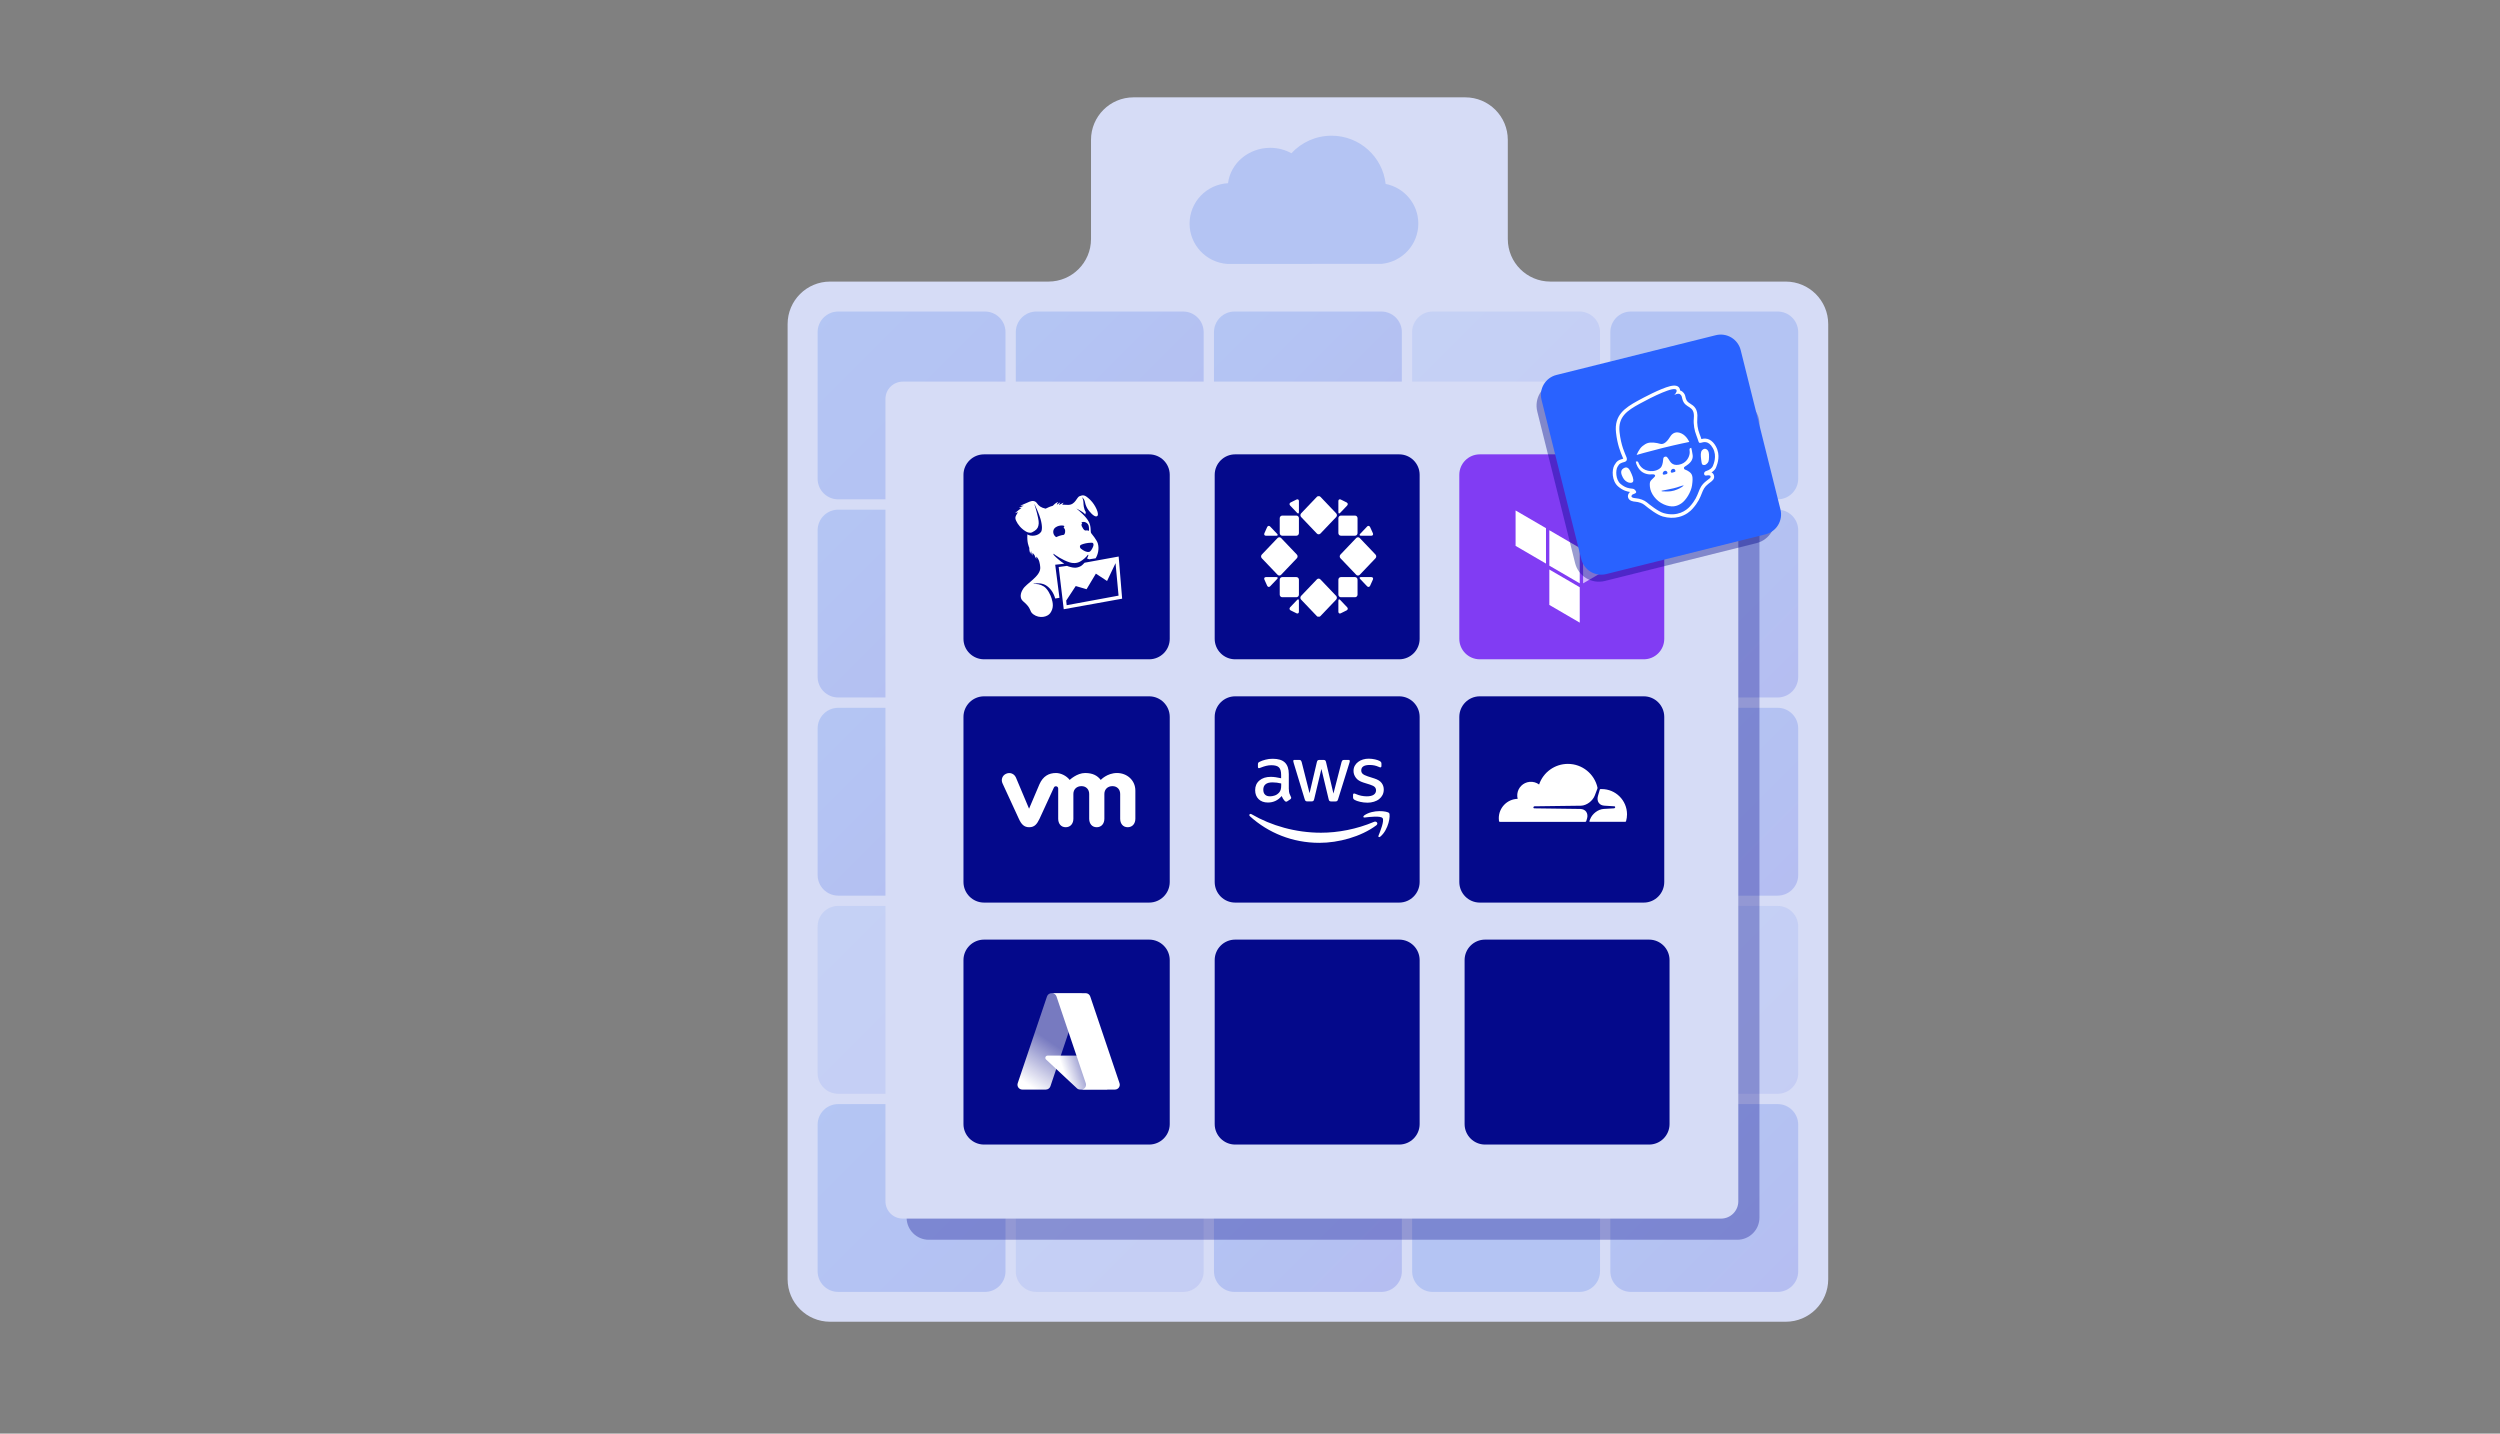 <?xml version="1.0" encoding="UTF-8"?>
<svg xmlns="http://www.w3.org/2000/svg" width="1130" height="648" viewBox="0 0 1130 648" fill="none">
  <rect x="0" y="0" width="1130" height="648" fill="#808080" stroke="none"/>
  <path d="M826.354 578.209C826.354 588.821 817.75 597.428 807.133 597.428H375.221C364.604 597.428 356 588.828 356 578.209V146.486C356 135.874 364.604 127.274 375.221 127.274H473.912C484.529 127.274 493.133 118.673 493.133 108.055V63.219C493.133 52.607 501.737 44 512.36 44H662.307C672.924 44 681.528 52.6 681.528 63.219V108.055C681.528 118.667 690.139 127.274 700.755 127.274H807.133C817.75 127.274 826.354 135.874 826.354 146.486V578.203V578.209Z" fill="#D6DCF6"></path>
  <g opacity="0.16">
    <path d="M445.177 140.806H378.878C373.736 140.806 369.567 144.974 369.567 150.115V216.403C369.567 221.544 373.736 225.711 378.878 225.711H445.177C450.319 225.711 454.488 221.544 454.488 216.403V150.115C454.488 144.974 450.319 140.806 445.177 140.806Z" fill="url(#paint0_linear_3292_11935)"></path>
    <path d="M534.75 140.806H468.45C463.308 140.806 459.14 144.974 459.14 150.115V216.403C459.14 221.544 463.308 225.711 468.45 225.711H534.75C539.892 225.711 544.06 221.544 544.06 216.403V150.115C544.06 144.974 539.892 140.806 534.75 140.806Z" fill="url(#paint1_linear_3292_11935)"></path>
    <path d="M624.328 140.806H558.028C552.886 140.806 548.718 144.974 548.718 150.115V216.403C548.718 221.544 552.886 225.711 558.028 225.711H624.328C629.47 225.711 633.638 221.544 633.638 216.403V150.115C633.638 144.974 629.47 140.806 624.328 140.806Z" fill="url(#paint2_linear_3292_11935)"></path>
    <path opacity="0.5" d="M713.899 140.806H647.599C642.457 140.806 638.289 144.974 638.289 150.115V216.403C638.289 221.544 642.457 225.711 647.599 225.711H713.899C719.041 225.711 723.209 221.544 723.209 216.403V150.115C723.209 144.974 719.041 140.806 713.899 140.806Z" fill="url(#paint3_linear_3292_11935)"></path>
    <path d="M803.479 140.806H737.179C732.038 140.806 727.869 144.974 727.869 150.115V216.403C727.869 221.544 732.038 225.711 737.179 225.711H803.479C808.621 225.711 812.789 221.544 812.789 216.403V150.115C812.789 144.974 808.621 140.806 803.479 140.806Z" fill="#0146E6"></path>
    <path d="M445.177 230.362H378.878C373.736 230.362 369.567 234.53 369.567 239.671V305.959C369.567 311.1 373.736 315.267 378.878 315.267H445.177C450.319 315.267 454.488 311.1 454.488 305.959V239.671C454.488 234.53 450.319 230.362 445.177 230.362Z" fill="url(#paint4_linear_3292_11935)"></path>
    <path opacity="0.5" d="M534.75 230.362H468.45C463.308 230.362 459.14 234.53 459.14 239.671V305.959C459.14 311.1 463.308 315.267 468.45 315.267H534.75C539.892 315.267 544.06 311.1 544.06 305.959V239.671C544.06 234.53 539.892 230.362 534.75 230.362Z" fill="url(#paint5_linear_3292_11935)"></path>
    <path d="M624.328 230.362H558.028C552.886 230.362 548.718 234.53 548.718 239.671V305.959C548.718 311.1 552.886 315.267 558.028 315.267H624.328C629.47 315.267 633.638 311.1 633.638 305.959V239.671C633.638 234.53 629.47 230.362 624.328 230.362Z" fill="url(#paint6_linear_3292_11935)"></path>
    <path d="M713.899 230.362H647.599C642.457 230.362 638.289 234.53 638.289 239.671V305.959C638.289 311.1 642.457 315.267 647.599 315.267H713.899C719.041 315.267 723.209 311.1 723.209 305.959V239.671C723.209 234.53 719.041 230.362 713.899 230.362Z" fill="url(#paint7_linear_3292_11935)"></path>
    <path d="M803.479 230.362H737.179C732.038 230.362 727.869 234.53 727.869 239.671V305.959C727.869 311.1 732.038 315.267 737.179 315.267H803.479C808.621 315.267 812.789 311.1 812.789 305.959V239.671C812.789 234.53 808.621 230.362 803.479 230.362Z" fill="url(#paint8_linear_3292_11935)"></path>
    <path d="M445.177 319.924H378.878C373.736 319.924 369.567 324.092 369.567 329.233V395.521C369.567 400.662 373.736 404.829 378.878 404.829H445.177C450.319 404.829 454.488 400.662 454.488 395.521V329.233C454.488 324.092 450.319 319.924 445.177 319.924Z" fill="url(#paint9_linear_3292_11935)"></path>
    <path d="M534.75 319.924H468.45C463.308 319.924 459.14 324.092 459.14 329.233V395.521C459.14 400.662 463.308 404.829 468.45 404.829H534.75C539.892 404.829 544.06 400.662 544.06 395.521V329.233C544.06 324.092 539.892 319.924 534.75 319.924Z" fill="url(#paint10_linear_3292_11935)"></path>
    <path d="M624.328 319.924H558.028C552.886 319.924 548.718 324.092 548.718 329.233V395.521C548.718 400.662 552.886 404.829 558.028 404.829H624.328C629.47 404.829 633.638 400.662 633.638 395.521V329.233C633.638 324.092 629.47 319.924 624.328 319.924Z" fill="url(#paint11_linear_3292_11935)"></path>
    <path d="M713.899 319.924H647.599C642.457 319.924 638.289 324.092 638.289 329.233V395.521C638.289 400.662 642.457 404.829 647.599 404.829H713.899C719.041 404.829 723.209 400.662 723.209 395.521V329.233C723.209 324.092 719.041 319.924 713.899 319.924Z" fill="#0146E6"></path>
    <path d="M803.479 319.924H737.179C732.038 319.924 727.869 324.092 727.869 329.233V395.521C727.869 400.662 732.038 404.829 737.179 404.829H803.479C808.621 404.829 812.789 400.662 812.789 395.521V329.233C812.789 324.092 808.621 319.924 803.479 319.924Z" fill="url(#paint12_linear_3292_11935)"></path>
    <path opacity="0.5" d="M445.177 409.48H378.878C373.736 409.48 369.567 413.648 369.567 418.789V485.077C369.567 490.218 373.736 494.385 378.878 494.385H445.177C450.319 494.385 454.488 490.218 454.488 485.077V418.789C454.488 413.648 450.319 409.48 445.177 409.48Z" fill="url(#paint13_linear_3292_11935)"></path>
    <path d="M534.75 409.48H468.45C463.308 409.48 459.14 413.648 459.14 418.789V485.077C459.14 490.218 463.308 494.385 468.45 494.385H534.75C539.892 494.385 544.06 490.218 544.06 485.077V418.789C544.06 413.648 539.892 409.48 534.75 409.48Z" fill="#0146E6"></path>
    <path d="M624.328 409.48H558.028C552.886 409.48 548.718 413.648 548.718 418.789V485.077C548.718 490.218 552.886 494.385 558.028 494.385H624.328C629.47 494.385 633.638 490.218 633.638 485.077V418.789C633.638 413.648 629.47 409.48 624.328 409.48Z" fill="url(#paint14_linear_3292_11935)"></path>
    <path d="M713.899 409.48H647.599C642.457 409.48 638.289 413.648 638.289 418.789V485.077C638.289 490.218 642.457 494.385 647.599 494.385H713.899C719.041 494.385 723.209 490.218 723.209 485.077V418.789C723.209 413.648 719.041 409.48 713.899 409.48Z" fill="#0146E6"></path>
    <path opacity="0.5" d="M803.479 409.48H737.179C732.038 409.48 727.869 413.648 727.869 418.789V485.077C727.869 490.218 732.038 494.385 737.179 494.385H803.479C808.621 494.385 812.789 490.218 812.789 485.077V418.789C812.789 413.648 808.621 409.48 803.479 409.48Z" fill="url(#paint15_linear_3292_11935)"></path>
    <path d="M445.177 499.043H378.878C373.736 499.043 369.567 503.211 369.567 508.352V574.64C369.567 579.781 373.736 583.948 378.878 583.948H445.177C450.319 583.948 454.488 579.781 454.488 574.64V508.352C454.488 503.211 450.319 499.043 445.177 499.043Z" fill="url(#paint16_linear_3292_11935)"></path>
    <path opacity="0.5" d="M534.75 499.043H468.45C463.308 499.043 459.14 503.211 459.14 508.352V574.64C459.14 579.781 463.308 583.948 468.45 583.948H534.75C539.892 583.948 544.06 579.781 544.06 574.64V508.352C544.06 503.211 539.892 499.043 534.75 499.043Z" fill="url(#paint17_linear_3292_11935)"></path>
    <path d="M624.328 499.043H558.028C552.886 499.043 548.718 503.211 548.718 508.352V574.64C548.718 579.781 552.886 583.948 558.028 583.948H624.328C629.47 583.948 633.638 579.781 633.638 574.64V508.352C633.638 503.211 629.47 499.043 624.328 499.043Z" fill="url(#paint18_linear_3292_11935)"></path>
    <path d="M713.899 499.043H647.599C642.457 499.043 638.289 503.211 638.289 508.352V574.64C638.289 579.781 642.457 583.948 647.599 583.948H713.899C719.041 583.948 723.209 579.781 723.209 574.64V508.352C723.209 503.211 719.041 499.043 713.899 499.043Z" fill="#0146E6"></path>
    <path d="M803.479 499.043H737.179C732.038 499.043 727.869 503.211 727.869 508.352V574.64C727.869 579.781 732.038 583.948 737.179 583.948H803.479C808.621 583.948 812.789 579.781 812.789 574.64V508.352C812.789 503.211 808.621 499.043 803.479 499.043Z" fill="url(#paint19_linear_3292_11935)"></path>
  </g>
  <path opacity="0.32" d="M785.24 181.46H419.823C414.281 181.46 409.788 185.954 409.788 191.497V550.337C409.788 555.88 414.281 560.374 419.823 560.374H785.24C790.782 560.374 795.275 555.88 795.275 550.337V191.497C795.275 185.954 790.782 181.46 785.24 181.46Z" fill="#04098B"></path>
  <path d="M601.848 61.332C614.522 61.332 624.96 70.873 626.308 83.132C634.734 84.795 641.081 92.194 641.081 101.067C641.081 110.51 633.892 118.276 624.664 119.246L624.467 119.265H624.269L554.939 119.305H554.794L554.649 119.291C545.165 118.578 537.687 110.693 537.687 101.067C537.687 91.297 545.382 83.321 555.064 82.811C556.215 73.636 564.489 66.813 574.111 66.813C577.604 66.813 580.886 67.704 583.727 69.262C588.22 64.397 594.672 61.339 601.848 61.339V61.332Z" fill="#B4C4F3"></path>
  <path d="M777.889 172.496H408.051C403.73 172.496 400.227 175.994 400.227 180.309V542.997C400.227 547.313 403.73 550.811 408.051 550.811H777.889C782.21 550.811 785.714 547.313 785.714 542.997V180.309C785.714 175.994 782.21 172.496 777.889 172.496Z" fill="#D6DCF6"></path>
  <path d="M519.4 314.737H444.81C439.662 314.737 435.488 318.911 435.488 324.059V398.649C435.488 403.798 439.662 407.971 444.81 407.971H519.4C524.549 407.971 528.722 403.798 528.722 398.649V324.059C528.722 318.911 524.549 314.737 519.4 314.737Z" fill="#04098B"></path>
  <path d="M632.415 314.737H558.303C553.188 314.737 549.041 318.911 549.041 324.059V398.649C549.041 403.798 553.188 407.971 558.303 407.971H632.415C637.531 407.971 641.677 403.798 641.677 398.649V324.059C641.677 318.911 637.531 314.737 632.415 314.737Z" fill="#04098B"></path>
  <path d="M519.4 205.367H444.81C439.662 205.367 435.488 209.514 435.488 214.629V288.741C435.488 293.856 439.662 298.003 444.81 298.003H519.4C524.549 298.003 528.722 293.856 528.722 288.741V214.629C528.722 209.514 524.549 205.367 519.4 205.367Z" fill="#04098B"></path>
  <path d="M519.4 424.706H444.81C439.662 424.706 435.488 428.852 435.488 433.968V508.08C435.488 513.195 439.662 517.342 444.81 517.342H519.4C524.549 517.342 528.722 513.195 528.722 508.08V433.968C528.722 428.852 524.549 424.706 519.4 424.706Z" fill="#04098B"></path>
  <path d="M632.415 424.706H558.303C553.188 424.706 549.041 428.852 549.041 433.968V508.08C549.041 513.195 553.188 517.342 558.303 517.342H632.415C637.531 517.342 641.677 513.195 641.677 508.08V433.968C641.677 428.852 637.531 424.706 632.415 424.706Z" fill="#04098B"></path>
  <path d="M742.983 314.737H668.871C663.755 314.737 659.608 318.911 659.608 324.059V398.649C659.608 403.798 663.755 407.971 668.871 407.971H742.983C748.098 407.971 752.245 403.798 752.245 398.649V324.059C752.245 318.911 748.098 314.737 742.983 314.737Z" fill="#04098B"></path>
  <path d="M745.373 424.706H671.261C666.146 424.706 661.999 428.852 661.999 433.968V508.08C661.999 513.195 666.146 517.342 671.261 517.342H745.373C750.489 517.342 754.635 513.195 754.635 508.08V433.968C754.635 428.852 750.489 424.706 745.373 424.706Z" fill="#04098B"></path>
  <path d="M632.415 205.367H558.303C553.188 205.367 549.041 209.514 549.041 214.629V288.741C549.041 293.856 553.188 298.003 558.303 298.003H632.415C637.531 298.003 641.677 293.856 641.677 288.741V214.629C641.677 209.514 637.531 205.367 632.415 205.367Z" fill="#04098B"></path>
  <path d="M742.983 205.367H668.871C663.755 205.367 659.608 209.514 659.608 214.629V288.741C659.608 293.856 663.755 298.003 668.871 298.003H742.983C748.098 298.003 752.245 293.856 752.245 288.741V214.629C752.245 209.514 748.098 205.367 742.983 205.367Z" fill="#813CF3"></path>
  <path fill-rule="evenodd" clip-rule="evenodd" d="M715.555 263.678L729.306 255.669V239.658L715.555 247.667V263.678Z" fill="white" fill-opacity="0.64"></path>
  <path fill-rule="evenodd" clip-rule="evenodd" d="M714.045 247.667V263.678L700.301 255.669V239.658L714.045 247.667Z" fill="white"></path>
  <path fill-rule="evenodd" clip-rule="evenodd" d="M685.044 246.736L698.788 254.745V238.734L685.044 230.725V246.736ZM714.044 265.432L700.299 257.423V273.428L714.044 281.437V265.432Z" fill="white"></path>
  <path opacity="0.4" d="M771.443 155.499L702.916 172.595C696.98 174.076 693.368 180.088 694.849 186.023L711.948 254.538C713.429 260.474 719.442 264.085 725.379 262.604L793.906 245.509C799.842 244.028 803.454 238.015 801.973 232.08L784.874 163.565C783.393 157.63 777.38 154.018 771.443 155.499Z" fill="#04098B"></path>
  <path d="M775.548 151.51L703.525 169.478C698.553 170.718 695.529 175.752 696.769 180.723L714.74 252.733C715.98 257.703 721.016 260.727 725.987 259.487L798.01 241.519C802.981 240.279 806.006 235.245 804.766 230.274L786.795 158.264C785.554 153.294 780.519 150.27 775.548 151.51Z" fill="#2962FF"></path>
  <path fill-rule="evenodd" clip-rule="evenodd" d="M771.589 203.225C770.919 202.638 770.005 202.723 769.309 203.535C768.613 204.347 768.706 205.958 768.892 207.489C768.991 208.262 769.157 209.78 769.468 209.978C770.177 210.44 770.853 210.136 771.238 209.833C772.185 209.074 772.437 208.631 772.483 206.572C772.53 204.512 772.265 203.806 771.595 203.225H771.589ZM760.151 195.984C757.54 194.677 755.916 195.944 755.147 197.04C754.379 198.142 753.875 199.139 752.735 200.01C752.145 200.459 751.37 200.882 750.403 200.611C749.488 200.354 748.567 200.136 747.473 200.057C745.128 199.878 744.074 200.34 742.444 201.608C740.813 202.875 739.76 205.641 739.76 205.641C739.76 205.641 744.71 204.182 751.595 202.466C758.487 200.756 763.55 199.76 763.55 199.76C763.55 199.76 762.444 197.126 760.157 195.984H760.151ZM763.67 203.364C763.723 203.885 763.862 204.539 763.61 205.575C763.226 207.14 761.96 209.49 758.819 210.057C755.678 210.618 754.862 208.513 754.173 207.496C753.484 206.479 753.265 206.275 752.662 206.413C752.132 206.539 751.814 206.724 751.754 207.674C751.622 209.655 751.125 210.843 750.674 211.344C750.23 211.846 748.189 213.496 744.909 212.777C741.629 212.064 740.707 209.483 740.482 208.902C740.257 208.328 739.402 208.651 739.402 208.651C739.402 208.671 739.455 210.308 741.138 212.328C742.828 214.361 745.578 214.559 746.546 214.407C747.507 214.256 748.673 214.658 747.825 215.569C746.135 217.398 745.479 217.186 745.764 220.071C746.049 222.956 748.441 226.415 752.066 227.992C755.684 229.57 758.004 228.851 759.972 227.53C762.026 226.157 764.365 222.434 764.803 219.365C765.399 215.206 764.862 214.229 763.484 213.213C762.106 212.196 761.47 212.407 761.264 211.965C760.873 211.14 761.456 210.975 762.371 210.367C764.783 208.77 765.26 207.153 765.081 205.694C764.902 204.242 764.558 202.849 764.445 202.407C763.762 202.578 763.623 202.829 763.676 203.351L763.67 203.364ZM756.095 211.945C757.056 211.76 757.348 212.632 757.288 212.942C757.228 213.265 757.069 213.371 755.896 213.635C754.723 213.899 755.134 212.13 756.095 211.945ZM752.503 212.836C753.444 212.546 754.299 214.018 753.133 214.335C751.973 214.652 751.827 214.592 751.622 214.335C751.423 214.091 751.562 213.12 752.503 212.836ZM760.674 219.794C759.906 220.381 758.66 221.134 756.711 221.728C754.763 222.315 753.02 222.104 752.039 222.124C751.059 222.137 750.648 221.919 751.218 221.774C751.788 221.629 754.485 221.2 756.347 220.731C757.739 220.388 757.99 220.302 759.349 219.84C760.707 219.378 761.443 219.206 760.674 219.8V219.794ZM736.884 212.962C736.327 211.82 735.466 210.678 733.842 211.661C732.092 212.724 732.881 214.526 733.497 215.761C734.849 218.474 737.758 218.705 738.156 217.675C738.554 216.645 737.772 214.777 736.884 212.968V212.962ZM771.589 203.225C770.919 202.638 770.005 202.723 769.309 203.535C768.613 204.347 768.706 205.958 768.892 207.489C768.991 208.262 769.157 209.78 769.468 209.978C770.177 210.44 770.853 210.136 771.238 209.833C772.185 209.074 772.437 208.631 772.483 206.572C772.53 204.512 772.265 203.806 771.595 203.225H771.589ZM763.544 199.76C763.544 199.76 762.437 197.126 760.151 195.984C757.54 194.677 755.916 195.944 755.147 197.04C754.379 198.142 753.875 199.139 752.735 200.01C752.145 200.459 751.37 200.882 750.403 200.611C749.488 200.354 748.567 200.136 747.473 200.057C745.128 199.878 744.074 200.34 742.444 201.608C740.813 202.875 739.76 205.641 739.76 205.641C739.76 205.641 744.71 204.182 751.595 202.466C758.487 200.756 763.55 199.76 763.55 199.76H763.544ZM763.67 203.364C763.723 203.885 763.862 204.539 763.61 205.575C763.226 207.14 761.96 209.49 758.819 210.057C755.678 210.618 754.862 208.513 754.173 207.496C753.484 206.479 753.265 206.275 752.662 206.413C752.132 206.539 751.814 206.724 751.754 207.674C751.622 209.655 751.125 210.843 750.674 211.344C750.23 211.846 748.189 213.496 744.909 212.777C741.629 212.064 740.707 209.483 740.482 208.902C740.257 208.328 739.402 208.651 739.402 208.651C739.402 208.671 739.455 210.308 741.138 212.328C742.828 214.361 745.578 214.559 746.546 214.407C747.507 214.256 748.673 214.658 747.825 215.569C746.135 217.398 745.479 217.186 745.764 220.071C746.049 222.956 748.441 226.415 752.066 227.992C755.684 229.57 758.004 228.851 759.972 227.53C762.026 226.157 764.365 222.434 764.803 219.365C765.399 215.206 764.862 214.229 763.484 213.213C762.106 212.196 761.47 212.407 761.264 211.965C760.873 211.14 761.456 210.975 762.371 210.367C764.783 208.77 765.26 207.153 765.081 205.694C764.902 204.242 764.558 202.849 764.445 202.407C763.762 202.578 763.623 202.829 763.676 203.351L763.67 203.364ZM756.095 211.945C757.056 211.76 757.348 212.632 757.288 212.942C757.228 213.265 757.069 213.371 755.896 213.635C754.723 213.899 755.134 212.13 756.095 211.945ZM752.503 212.836C753.444 212.546 754.299 214.018 753.133 214.335C751.973 214.652 751.827 214.592 751.622 214.335C751.423 214.091 751.562 213.12 752.503 212.836ZM760.674 219.794C759.906 220.381 758.66 221.134 756.711 221.728C754.763 222.315 753.02 222.104 752.039 222.124C751.059 222.137 750.648 221.919 751.218 221.774C751.788 221.629 754.485 221.2 756.347 220.731C757.739 220.388 757.99 220.302 759.349 219.84C760.707 219.378 761.443 219.206 760.674 219.8V219.794ZM733.842 211.661C732.092 212.724 732.881 214.526 733.497 215.761C734.849 218.474 737.758 218.705 738.156 217.675C738.554 216.645 737.772 214.777 736.884 212.968C736.327 211.826 735.466 210.684 733.842 211.668V211.661ZM769.309 203.535C768.613 204.347 768.706 205.958 768.892 207.489C768.991 208.262 769.157 209.78 769.468 209.978C770.177 210.44 770.853 210.136 771.238 209.833C772.185 209.074 772.437 208.631 772.483 206.572C772.53 204.512 772.265 203.806 771.595 203.225C770.926 202.638 770.012 202.723 769.316 203.535H769.309ZM763.544 199.76C763.544 199.76 762.437 197.126 760.151 195.984C757.54 194.677 755.916 195.944 755.147 197.04C754.379 198.142 753.875 199.139 752.735 200.01C752.145 200.459 751.37 200.882 750.403 200.611C749.488 200.354 748.567 200.136 747.473 200.057C745.128 199.878 744.074 200.34 742.444 201.608C740.813 202.875 739.76 205.641 739.76 205.641C739.76 205.641 744.71 204.182 751.595 202.466C758.487 200.756 763.55 199.76 763.55 199.76H763.544ZM763.67 203.364C763.723 203.885 763.862 204.539 763.61 205.575C763.226 207.14 761.96 209.49 758.819 210.057C755.678 210.618 754.862 208.513 754.173 207.496C753.484 206.479 753.265 206.275 752.662 206.413C752.132 206.539 751.814 206.724 751.754 207.674C751.622 209.655 751.125 210.843 750.674 211.344C750.23 211.846 748.189 213.496 744.909 212.777C741.629 212.064 740.707 209.483 740.482 208.902C740.257 208.328 739.402 208.651 739.402 208.651C739.402 208.671 739.455 210.308 741.138 212.328C742.828 214.361 745.578 214.559 746.546 214.407C747.507 214.256 748.673 214.658 747.825 215.569C746.135 217.398 745.479 217.186 745.764 220.071C746.049 222.956 748.441 226.415 752.066 227.992C755.684 229.57 758.004 228.851 759.972 227.53C762.026 226.157 764.365 222.434 764.803 219.365C765.399 215.206 764.862 214.229 763.484 213.213C762.106 212.196 761.47 212.407 761.264 211.965C760.873 211.14 761.456 210.975 762.371 210.367C764.783 208.77 765.26 207.153 765.081 205.694C764.902 204.242 764.558 202.849 764.445 202.407C763.762 202.578 763.623 202.829 763.676 203.351L763.67 203.364ZM756.095 211.945C757.056 211.76 757.348 212.632 757.288 212.942C757.228 213.265 757.069 213.371 755.896 213.635C754.723 213.899 755.134 212.13 756.095 211.945ZM752.503 212.836C753.444 212.546 754.299 214.018 753.133 214.335C751.973 214.652 751.827 214.592 751.622 214.335C751.423 214.091 751.562 213.12 752.503 212.836ZM760.674 219.794C759.906 220.381 758.66 221.134 756.711 221.728C754.763 222.315 753.02 222.104 752.039 222.124C751.059 222.137 750.648 221.919 751.218 221.774C751.788 221.629 754.485 221.2 756.347 220.731C757.739 220.388 757.99 220.302 759.349 219.84C760.707 219.378 761.443 219.206 760.674 219.8V219.794ZM775.591 201.773C773.975 198.882 771.781 197.759 769.071 198.433L769.018 198.446C768.892 198.023 768.699 197.383 768.189 196.096C767.354 193.99 766.983 191.409 767.182 189.204C767.599 184.709 765.545 183.422 764.047 182.478C763.06 181.857 762.344 181.408 761.973 180.016C761.92 179.824 761.88 179.646 761.847 179.494C761.695 178.775 761.503 177.87 760.409 176.992C760.118 176.755 759.793 176.59 759.422 176.497C759.402 176.286 759.362 176.075 759.296 175.87C758.812 174.385 757.314 173.943 754.843 174.557C750.456 175.646 742.57 179.884 740.257 181.151C734.379 184.379 729.587 187.68 730.429 195.442C731.032 201.001 732.53 204.526 733.332 206.42L733.378 206.526C733.484 206.783 733.583 207.021 733.663 207.212C733.676 207.245 733.689 207.278 733.696 207.311C731.635 207.912 730.82 208.282 729.707 210.255C728.474 212.44 728.514 217.391 731.383 219.873C733.617 221.814 735.618 222.216 736.778 222.362C736.658 222.454 736.546 222.56 736.44 222.685C735.817 223.431 735.644 224.316 735.976 225.095C736.532 226.415 738.076 226.685 739.19 226.771C740.76 226.897 742.364 227.464 743.285 228.223C745.28 229.874 749.017 232.745 751.589 233.465C754.12 234.171 756.559 234.244 758.832 233.676C762.033 232.877 764.061 231.042 764.975 230.019C767.599 227.101 768.474 224.864 769.183 223.068C769.879 221.299 770.336 220.131 772.185 218.678C772.424 218.493 772.642 218.328 772.835 218.183L772.914 218.124C773.941 217.358 775.114 216.487 774.723 214.955C774.558 214.282 774.18 213.813 773.61 213.543C774.631 212.889 775.426 212.018 775.697 211.193C775.711 211.153 775.731 211.1 775.751 211.041L775.784 210.955C776.281 209.661 777.792 205.727 775.578 201.779L775.591 201.773ZM774.187 210.684C773.948 211.417 772.715 212.48 771.264 212.876C769.813 213.272 770.058 215.087 771.112 214.949C772.165 214.81 773.02 214.704 773.186 215.345C773.345 215.978 772.59 216.355 771.211 217.431C766.89 220.817 768.746 223.464 763.796 228.963C762.198 230.732 758.255 233.676 752.019 231.94C749.475 231.234 745.386 227.907 744.299 227.009C743.206 226.111 741.337 225.359 739.316 225.194C737.228 225.029 737.169 224.302 737.666 223.708C738.13 223.154 740.469 223.094 739.183 221.642C738.607 220.989 738.361 220.962 737.546 220.85C736.731 220.744 734.756 220.685 732.437 218.672C730.25 216.771 730.21 212.612 731.105 211.028C731.98 209.476 732.384 209.338 734.365 208.77C735.108 208.559 735.651 207.899 735.161 206.638C734.505 204.961 732.695 201.469 732.026 195.271C731.277 188.386 735.512 185.574 741.039 182.537C746.599 179.481 757.096 174.233 757.792 176.352C758.11 177.322 756.811 178.458 756.705 178.55C756.824 178.484 758.6 177.553 759.409 178.214C760.25 178.893 760.164 179.402 760.436 180.418C761.675 185.039 766.175 182.828 765.605 189.059C765.346 191.884 765.936 194.71 766.718 196.677C767.493 198.631 767.487 198.987 767.719 199.535C767.944 200.076 767.997 200.334 768.918 200.116C769.833 199.905 772.152 198.875 774.213 202.545C776.274 206.215 774.445 209.958 774.2 210.684H774.187ZM733.842 211.661C732.092 212.724 732.881 214.526 733.497 215.761C734.849 218.474 737.758 218.705 738.156 217.675C738.554 216.645 737.772 214.777 736.884 212.968C736.327 211.826 735.466 210.684 733.842 211.668V211.661ZM736.884 212.962C736.327 211.82 735.466 210.678 733.842 211.661C732.092 212.724 732.881 214.526 733.497 215.761C734.849 218.474 737.758 218.705 738.156 217.675C738.554 216.645 737.772 214.777 736.884 212.968V212.962ZM763.67 203.364C763.723 203.885 763.862 204.539 763.61 205.575C763.226 207.14 761.96 209.49 758.819 210.057C755.678 210.618 754.862 208.513 754.173 207.496C753.484 206.479 753.265 206.275 752.662 206.413C752.132 206.539 751.814 206.724 751.754 207.674C751.622 209.655 751.125 210.843 750.674 211.344C750.23 211.846 748.189 213.496 744.909 212.777C741.629 212.064 740.707 209.483 740.482 208.902C740.257 208.328 739.402 208.651 739.402 208.651C739.402 208.671 739.455 210.308 741.138 212.328C742.828 214.361 745.578 214.559 746.546 214.407C747.507 214.256 748.673 214.658 747.825 215.569C746.135 217.398 745.479 217.186 745.764 220.071C746.049 222.956 748.441 226.415 752.066 227.992C755.684 229.57 758.004 228.851 759.972 227.53C762.026 226.157 764.365 222.434 764.803 219.365C765.399 215.206 764.862 214.229 763.484 213.213C762.106 212.196 761.47 212.407 761.264 211.965C760.873 211.14 761.456 210.975 762.371 210.367C764.783 208.77 765.26 207.153 765.081 205.694C764.902 204.242 764.558 202.849 764.445 202.407C763.762 202.578 763.623 202.829 763.676 203.351L763.67 203.364ZM756.095 211.945C757.056 211.76 757.348 212.632 757.288 212.942C757.228 213.265 757.069 213.371 755.896 213.635C754.723 213.899 755.134 212.13 756.095 211.945ZM752.503 212.836C753.444 212.546 754.299 214.018 753.133 214.335C751.973 214.652 751.827 214.592 751.622 214.335C751.423 214.091 751.562 213.12 752.503 212.836ZM760.674 219.794C759.906 220.381 758.66 221.134 756.711 221.728C754.763 222.315 753.02 222.104 752.039 222.124C751.059 222.137 750.648 221.919 751.218 221.774C751.788 221.629 754.485 221.2 756.347 220.731C757.739 220.388 757.99 220.302 759.349 219.84C760.707 219.378 761.443 219.206 760.674 219.8V219.794ZM760.151 195.984C757.54 194.677 755.916 195.944 755.147 197.04C754.379 198.142 753.875 199.139 752.735 200.01C752.145 200.459 751.37 200.882 750.403 200.611C749.488 200.354 748.567 200.136 747.473 200.057C745.128 199.878 744.074 200.34 742.444 201.608C740.813 202.875 739.76 205.641 739.76 205.641C739.76 205.641 744.71 204.182 751.595 202.466C758.487 200.756 763.55 199.76 763.55 199.76C763.55 199.76 762.444 197.126 760.157 195.984H760.151ZM771.589 203.225C770.919 202.638 770.005 202.723 769.309 203.535C768.613 204.347 768.706 205.958 768.892 207.489C768.991 208.262 769.157 209.78 769.468 209.978C770.177 210.44 770.853 210.136 771.238 209.833C772.185 209.074 772.437 208.631 772.483 206.572C772.53 204.512 772.265 203.806 771.595 203.225H771.589ZM736.884 212.962C736.327 211.82 735.466 210.678 733.842 211.661C732.092 212.724 732.881 214.526 733.497 215.761C734.849 218.474 737.758 218.705 738.156 217.675C738.554 216.645 737.772 214.777 736.884 212.968V212.962ZM763.67 203.364C763.723 203.885 763.862 204.539 763.61 205.575C763.226 207.14 761.96 209.49 758.819 210.057C755.678 210.618 754.862 208.513 754.173 207.496C753.484 206.479 753.265 206.275 752.662 206.413C752.132 206.539 751.814 206.724 751.754 207.674C751.622 209.655 751.125 210.843 750.674 211.344C750.23 211.846 748.189 213.496 744.909 212.777C741.629 212.064 740.707 209.483 740.482 208.902C740.257 208.328 739.402 208.651 739.402 208.651C739.402 208.671 739.455 210.308 741.138 212.328C742.828 214.361 745.578 214.559 746.546 214.407C747.507 214.256 748.673 214.658 747.825 215.569C746.135 217.398 745.479 217.186 745.764 220.071C746.049 222.956 748.441 226.415 752.066 227.992C755.684 229.57 758.004 228.851 759.972 227.53C762.026 226.157 764.365 222.434 764.803 219.365C765.399 215.206 764.862 214.229 763.484 213.213C762.106 212.196 761.47 212.407 761.264 211.965C760.873 211.14 761.456 210.975 762.371 210.367C764.783 208.77 765.26 207.153 765.081 205.694C764.902 204.242 764.558 202.849 764.445 202.407C763.762 202.578 763.623 202.829 763.676 203.351L763.67 203.364ZM756.095 211.945C757.056 211.76 757.348 212.632 757.288 212.942C757.228 213.265 757.069 213.371 755.896 213.635C754.723 213.899 755.134 212.13 756.095 211.945ZM752.503 212.836C753.444 212.546 754.299 214.018 753.133 214.335C751.973 214.652 751.827 214.592 751.622 214.335C751.423 214.091 751.562 213.12 752.503 212.836ZM760.674 219.794C759.906 220.381 758.66 221.134 756.711 221.728C754.763 222.315 753.02 222.104 752.039 222.124C751.059 222.137 750.648 221.919 751.218 221.774C751.788 221.629 754.485 221.2 756.347 220.731C757.739 220.388 757.99 220.302 759.349 219.84C760.707 219.378 761.443 219.206 760.674 219.8V219.794ZM760.151 195.984C757.54 194.677 755.916 195.944 755.147 197.04C754.379 198.142 753.875 199.139 752.735 200.01C752.145 200.459 751.37 200.882 750.403 200.611C749.488 200.354 748.567 200.136 747.473 200.057C745.128 199.878 744.074 200.34 742.444 201.608C740.813 202.875 739.76 205.641 739.76 205.641C739.76 205.641 744.71 204.182 751.595 202.466C758.487 200.756 763.55 199.76 763.55 199.76C763.55 199.76 762.444 197.126 760.157 195.984H760.151ZM771.589 203.225C770.919 202.638 770.005 202.723 769.309 203.535C768.613 204.347 768.706 205.958 768.892 207.489C768.991 208.262 769.157 209.78 769.468 209.978C770.177 210.44 770.853 210.136 771.238 209.833C772.185 209.074 772.437 208.631 772.483 206.572C772.53 204.512 772.265 203.806 771.595 203.225H771.589Z" fill="white"></path>
  <path d="M475.309 448.914H488.993L474.788 491.002C474.642 491.435 474.364 491.811 473.993 492.077C473.622 492.343 473.177 492.486 472.721 492.486H462.071C461.725 492.486 461.384 492.404 461.077 492.246C460.769 492.088 460.503 491.86 460.302 491.579C460.1 491.298 459.968 490.973 459.917 490.631C459.865 490.289 459.896 489.939 460.007 489.612L473.241 450.398C473.387 449.965 473.665 449.589 474.036 449.323C474.407 449.056 474.852 448.914 475.309 448.914Z" fill="url(#paint20_linear_3292_11935)"></path>
  <path d="M495.192 477.144H473.493C473.291 477.143 473.094 477.204 472.927 477.317C472.76 477.431 472.631 477.592 472.557 477.779C472.483 477.967 472.468 478.173 472.512 478.369C472.557 478.566 472.659 478.745 472.807 478.883L486.75 491.897C487.156 492.276 487.691 492.486 488.246 492.486H500.533L495.192 477.144Z" fill="url(#paint21_linear_3292_11935)"></path>
  <path d="M492.787 450.396C492.641 449.964 492.363 449.588 491.993 449.322C491.623 449.056 491.178 448.914 490.722 448.914H475.472C475.928 448.914 476.372 449.057 476.742 449.322C477.113 449.588 477.39 449.964 477.536 450.396L490.771 489.611C490.882 489.939 490.913 490.288 490.862 490.631C490.81 490.973 490.678 491.298 490.477 491.579C490.275 491.86 490.009 492.089 489.702 492.247C489.394 492.405 489.053 492.487 488.707 492.487H503.958C504.304 492.487 504.645 492.404 504.952 492.246C505.26 492.089 505.526 491.86 505.727 491.578C505.929 491.298 506.061 490.973 506.112 490.63C506.163 490.288 506.132 489.939 506.022 489.611L492.787 450.396Z" fill="url(#paint22_linear_3292_11935)"></path>
  <path d="M477.143 238.347C479.044 237.053 481.483 237.559 481.074 237.95C480.297 238.696 481.333 238.477 481.442 239.846C481.524 240.86 481.197 241.414 480.91 241.729C480.318 241.804 479.596 241.948 478.73 242.236C478.219 242.4 477.77 242.592 477.382 242.777C477.279 242.708 477.17 242.626 477.034 242.51C475.699 241.346 475.74 239.299 477.143 238.34V238.347ZM488.472 246.351C488.82 246.084 490.38 245.577 491.831 245.406C492.594 245.317 493.677 245.262 493.909 245.392C494.365 245.646 494.365 246.433 494.052 247.159C493.595 248.213 492.948 249.377 492.212 249.473C491.013 249.63 489.883 248.98 488.595 248.015C488.132 247.665 487.852 246.823 488.472 246.344M490.659 236.08C492.424 236.902 492.192 238.47 492.24 239.388C492.253 239.655 492.247 239.833 492.226 239.949C491.981 239.819 491.593 239.716 490.979 239.744C490.802 239.75 490.625 239.771 490.455 239.798C489.801 239.449 489.412 238.764 489.058 238.039C489.024 237.97 488.997 237.909 488.976 237.854C488.963 237.826 488.956 237.799 488.942 237.772C488.942 237.758 488.936 237.751 488.929 237.737C488.731 237.114 488.868 236.991 488.949 236.799C489.031 236.601 489.351 236.443 488.881 236.279C488.84 236.265 488.793 236.258 488.731 236.245C489.045 235.855 489.978 235.766 490.646 236.074M481.026 254.807C479.126 253.581 477.157 251.828 476.292 250.856C476.148 250.746 476.169 250.26 476.169 250.26C476.946 250.863 480.168 253.17 483.574 254.225C484.773 254.594 486.619 254.738 488.22 253.828C489.44 253.129 490.911 251.924 491.79 250.678L491.954 250.959C491.954 251.144 491.545 252.047 491.34 252.41C491.715 252.623 491.988 252.684 492.403 252.794L495.224 252.355C496.239 250.719 496.961 248.076 496.191 245.557C495.748 244.112 493.446 241.243 493.282 241.079C492.703 240.524 493.377 238.367 492.233 236.026C491.02 233.54 487.866 230.952 486.49 229.829C486.892 230.124 489.385 231.13 490.543 232.534C490.652 232.39 490.7 231.637 490.795 231.445C489.801 230.137 489.719 227.809 489.719 227.186C489.719 226.043 489.14 224.756 489.14 224.756C489.14 224.756 490.135 225.55 490.394 226.906C490.7 228.522 491.347 229.788 492.206 230.863C493.827 232.89 495.299 233.931 496.034 233.177C496.92 232.28 495.135 228.254 492.853 226.009C490.189 223.386 489.494 223.729 487.927 224.283C486.681 224.728 486.006 228.275 482.757 228.207C482.205 228.145 480.788 228.111 480.086 228.111C480.454 227.597 480.767 227.207 480.767 227.207C480.767 227.207 479.677 227.645 478.751 228.207L478.676 228.097C478.989 227.433 479.323 227.015 479.323 227.015C479.323 227.015 478.451 227.542 477.661 228.165C477.804 227.378 478.356 226.878 478.356 226.878C478.356 226.878 477.252 227.077 475.856 228.624C474.261 229.062 473.88 229.35 472.613 229.911C470.549 229.46 469.574 228.734 468.648 227.392C467.939 226.372 466.686 226.214 465.398 226.741C463.525 227.515 461.154 228.583 461.154 228.583C461.154 228.583 461.931 228.549 462.735 228.583C461.631 229.001 460.575 229.576 460.575 229.576C460.575 229.576 461.093 229.555 461.726 229.569C461.283 229.932 461.045 230.11 460.623 230.391C459.614 231.123 458.797 231.972 458.797 231.972C458.797 231.972 459.478 231.657 460.098 231.486C459.669 232.472 458.817 233.198 458.974 234.403C459.124 235.505 460.473 237.778 462.217 239.168C462.367 239.292 464.751 241.496 466.543 240.593C468.341 239.689 469.05 238.881 469.343 237.642C469.69 236.224 469.493 235.149 468.75 232.061C468.505 231.041 467.871 228.946 467.565 227.946L467.633 227.898C468.219 229.138 469.724 232.417 470.331 234.615C471.277 238.046 470.978 239.785 470.549 240.421C469.247 242.345 465.902 242.599 464.376 241.531C464.145 245.221 464.969 246.851 465.248 247.665C465.112 248.603 465.718 250.356 465.718 250.356C465.718 250.356 465.787 249.562 466.066 249.144C466.141 250.075 466.611 251.185 466.611 251.185C466.611 251.185 466.584 250.5 466.795 249.904C467.095 250.418 467.319 250.534 467.599 250.918C467.885 251.917 468.457 252.643 468.457 252.643C468.457 252.643 468.362 252.109 468.416 251.548C469.813 252.89 470.051 254.848 470.187 256.354C470.576 260.49 463.675 263.783 462.339 266.371C461.324 267.905 460.718 270.329 462.435 271.76C466.584 275.21 464.989 276.162 467.067 277.682C469.915 279.764 473.485 278.832 474.697 277.141C476.387 274.779 475.951 272.561 475.324 270.479C474.834 268.85 473.498 266.152 471.85 265.104C470.167 264.036 468.525 263.838 467.135 263.981L467.265 263.831C469.261 263.434 471.352 263.653 472.858 264.625C474.575 265.727 476.142 267.624 476.959 270.527C477.892 270.397 478.022 270.335 478.874 270.212L476.952 255.259L481.013 254.807H481.026ZM482.137 273.553L481.919 271.479L486.231 264.892L491.129 266.323L495.339 259.278L500.388 262.612L504.223 254.553L505.586 269.226L482.144 273.553H482.137ZM505.633 251.548L490.223 254.348C489.842 254.841 488.895 255.704 488.445 255.93C486.497 256.909 485.182 256.628 484.044 256.334C483.315 256.149 482.886 256.046 482.287 255.772L478.526 256.292L480.808 275.375L507.207 270.609L505.633 251.554V251.548Z" fill="white"></path>
  <path fill-rule="evenodd" clip-rule="evenodd" d="M595.662 224.272C595.497 224.334 595.354 224.43 595.237 224.553L588.111 232.029C587.673 232.501 587.673 233.227 588.111 233.699L595.237 241.174C595.648 241.612 596.339 241.633 596.784 241.222C596.798 241.209 596.818 241.188 596.832 241.174L603.958 233.699C604.397 233.227 604.397 232.501 603.958 232.029L596.832 224.553C596.716 224.43 596.572 224.334 596.408 224.272H595.668H595.662Z" fill="white"></path>
  <path fill-rule="evenodd" clip-rule="evenodd" d="M613.01 243.187L605.883 250.662C605.445 251.134 605.445 251.86 605.883 252.332L613.016 259.808C613.427 260.246 614.119 260.266 614.557 259.856C614.57 259.842 614.591 259.828 614.605 259.808L621.731 252.332C622.169 251.86 622.169 251.134 621.731 250.662L614.605 243.187C614.194 242.748 613.502 242.728 613.064 243.139C613.051 243.152 613.03 243.166 613.016 243.187H613.01Z" fill="white"></path>
  <path fill-rule="evenodd" clip-rule="evenodd" d="M586.311 271.158L583.141 274.485C582.703 274.944 582.792 275.574 583.333 275.875L586.064 277.23C586.639 277.477 587.105 277.148 587.105 276.505V271.507C587.105 271.11 586.968 270.898 586.769 270.898C586.639 270.898 586.482 270.98 586.311 271.158Z" fill="white"></path>
  <path fill-rule="evenodd" clip-rule="evenodd" d="M604.945 271.507V276.505C604.945 277.155 605.411 277.477 605.986 277.23L608.717 275.875C609.265 275.567 609.354 274.944 608.916 274.485L605.746 271.158C605.575 270.98 605.418 270.898 605.288 270.898C605.082 270.898 604.952 271.11 604.952 271.507H604.945Z" fill="white"></path>
  <path fill-rule="evenodd" clip-rule="evenodd" d="M606.068 260.849C605.452 260.849 604.945 261.376 604.945 262.027V268.77C604.945 269.42 605.452 269.947 606.068 269.947H612.489C613.105 269.947 613.612 269.413 613.612 268.77V262.027C613.612 261.376 613.105 260.849 612.489 260.849H606.068Z" fill="white"></path>
  <path fill-rule="evenodd" clip-rule="evenodd" d="M617.944 237.984L614.775 241.311C614.337 241.769 614.487 242.146 615.103 242.146H619.868C620.484 242.146 620.799 241.653 620.559 241.051L619.265 238.189C619.101 237.861 618.827 237.689 618.554 237.689C618.321 237.696 618.095 237.806 617.937 237.984H617.944Z" fill="white"></path>
  <path fill-rule="evenodd" clip-rule="evenodd" d="M604.945 226.49V231.487C604.945 232.138 605.301 232.295 605.739 231.829L608.909 228.509C609.347 228.051 609.258 227.421 608.717 227.12L605.986 225.764C605.869 225.71 605.746 225.682 605.616 225.682C605.226 225.682 604.945 225.99 604.945 226.49Z" fill="white"></path>
  <path fill-rule="evenodd" clip-rule="evenodd" d="M572.777 238.189L571.49 241.058C571.25 241.66 571.565 242.146 572.181 242.146H576.946C577.562 242.146 577.712 241.769 577.274 241.311L574.105 237.984C573.947 237.806 573.728 237.696 573.489 237.689C573.208 237.689 572.941 237.861 572.777 238.182V238.189Z" fill="white"></path>
  <path fill-rule="evenodd" clip-rule="evenodd" d="M579.56 233.048C578.944 233.048 578.438 233.582 578.438 234.225V240.961C578.438 241.612 578.944 242.139 579.56 242.139H585.988C586.604 242.139 587.111 241.605 587.111 240.961V234.225C587.111 233.575 586.604 233.048 585.988 233.048H579.56Z" fill="white"></path>
  <path fill-rule="evenodd" clip-rule="evenodd" d="M586.071 225.765L583.34 227.12C582.792 227.428 582.71 228.051 583.148 228.51L586.318 231.837C586.756 232.296 587.112 232.138 587.112 231.495V226.497C587.112 225.998 586.831 225.689 586.441 225.689C586.311 225.689 586.188 225.717 586.071 225.772V225.765Z" fill="white"></path>
  <path fill-rule="evenodd" clip-rule="evenodd" d="M615.103 260.849C614.487 260.849 614.337 261.226 614.775 261.684L617.944 265.011C618.382 265.47 618.978 265.374 619.272 264.806L620.566 261.938C620.806 261.342 620.491 260.849 619.875 260.849H615.11H615.103Z" fill="white"></path>
  <path fill-rule="evenodd" clip-rule="evenodd" d="M579.56 260.849C578.944 260.849 578.438 261.376 578.438 262.027V268.77C578.438 269.42 578.944 269.947 579.56 269.947H585.988C586.604 269.947 587.111 269.413 587.111 268.77V262.027C587.111 261.376 586.604 260.849 585.988 260.849H579.56Z" fill="white"></path>
  <path fill-rule="evenodd" clip-rule="evenodd" d="M572.181 260.849C571.565 260.849 571.25 261.335 571.49 261.938L572.783 264.806C573.078 265.374 573.673 265.47 574.111 265.011L577.281 261.684C577.719 261.226 577.569 260.849 576.952 260.849H572.188H572.181Z" fill="white"></path>
  <path fill-rule="evenodd" clip-rule="evenodd" d="M606.068 233.048C605.452 233.048 604.945 233.582 604.945 234.225V240.961C604.945 241.612 605.452 242.139 606.068 242.139H612.489C613.105 242.139 613.612 241.605 613.612 240.961V234.225C613.612 233.575 613.105 233.048 612.489 233.048H606.068Z" fill="white"></path>
  <path fill-rule="evenodd" clip-rule="evenodd" d="M595.23 261.875L588.097 269.35C587.659 269.823 587.659 270.548 588.097 271.021L595.223 278.496C595.326 278.599 595.436 278.681 595.559 278.736H596.483C596.606 278.674 596.723 278.599 596.818 278.496L603.945 271.021C604.383 270.548 604.383 269.823 603.945 269.35L596.818 261.875C596.401 261.437 595.709 261.416 595.271 261.834C595.258 261.848 595.244 261.861 595.23 261.875Z" fill="white"></path>
  <path fill-rule="evenodd" clip-rule="evenodd" d="M577.46 243.186L570.333 250.662C569.895 251.134 569.895 251.86 570.333 252.332L577.467 259.807C577.877 260.245 578.569 260.266 579.007 259.855C579.021 259.842 579.041 259.821 579.055 259.807L586.181 252.332C586.619 251.86 586.619 251.134 586.181 250.662L579.055 243.186C578.637 242.748 577.946 242.727 577.508 243.145C577.494 243.159 577.48 243.172 577.467 243.186H577.46Z" fill="white"></path>
  <path d="M459.158 351.372C458.385 349.699 456.532 348.959 454.767 349.734C453.002 350.508 452.359 352.45 453.159 354.123L460.519 370.104C461.662 372.606 462.9 373.906 465.191 373.906C467.633 373.906 468.714 372.482 469.863 370.104C469.863 370.104 476.266 356.134 476.355 355.982C476.416 355.83 476.635 355.395 477.285 355.395C477.839 355.395 478.304 355.823 478.304 356.418V370.076C478.304 372.178 479.481 373.906 481.704 373.906C483.927 373.906 485.165 372.178 485.165 370.076V358.885C485.165 356.722 486.711 355.333 488.818 355.333C490.924 355.333 492.313 356.784 492.313 358.885V370.076C492.313 372.178 493.489 373.906 495.712 373.906C497.936 373.906 499.174 372.178 499.174 370.076V358.885C499.174 356.722 500.72 355.333 502.826 355.333C504.933 355.333 506.322 356.784 506.322 358.885V370.076C506.322 372.178 507.498 373.906 509.721 373.906C511.944 373.906 513.182 372.178 513.182 370.076V357.344C513.182 352.678 509.413 349.402 504.899 349.402C500.384 349.402 497.539 352.526 497.539 352.526C496.02 350.577 493.955 349.402 490.459 349.402C486.752 349.402 483.503 352.526 483.503 352.526C481.984 350.577 479.419 349.402 477.319 349.402C474.043 349.402 471.443 350.853 469.836 354.469L465.137 365.535L459.172 351.379L459.158 351.372Z" fill="white"></path>
  <path d="M582.574 356.736C582.574 357.517 582.663 358.153 582.807 358.619C582.978 359.084 583.184 359.591 583.478 360.145C583.581 360.317 583.622 360.481 583.622 360.638C583.622 360.851 583.492 361.063 583.225 361.275L581.897 362.165C581.705 362.295 581.52 362.357 581.349 362.357C581.144 362.357 580.925 362.254 580.719 362.062C580.425 361.741 580.172 361.405 579.959 361.063C579.754 360.7 579.535 360.303 579.302 359.817C577.659 361.761 575.585 362.74 573.107 362.74C571.341 362.74 569.917 362.233 568.89 361.213C567.856 360.2 567.329 358.845 567.329 357.147C567.329 355.347 567.959 353.889 569.253 352.786C570.547 351.684 572.244 351.137 574.414 351.137C575.133 351.137 575.872 351.198 576.646 351.308C577.42 351.41 578.234 351.582 579.069 351.773V350.233C579.069 348.624 578.734 347.502 578.077 346.851C577.406 346.194 576.263 345.879 574.64 345.879C573.901 345.879 573.141 345.968 572.367 346.153C571.594 346.345 570.827 346.577 570.095 346.879C569.759 347.022 569.499 347.111 569.355 347.152C569.212 347.194 569.102 347.214 569.02 347.214C568.726 347.214 568.582 347.002 568.582 346.557V345.523C568.582 345.188 568.623 344.928 568.726 344.784C568.828 344.64 569.02 344.49 569.321 344.339C570.06 343.962 570.944 343.641 571.977 343.381C573.004 343.093 574.099 342.963 575.263 342.963C577.769 342.963 579.61 343.531 580.788 344.674C581.951 345.818 582.54 347.55 582.54 349.877V356.73H582.581L582.574 356.736ZM574.01 359.947C574.709 359.947 575.421 359.817 576.181 359.57C576.94 359.324 577.611 358.845 578.179 358.215C578.515 357.811 578.775 357.373 578.898 356.86C579.028 356.346 579.104 355.737 579.104 355.018V354.128C578.494 353.984 577.837 353.854 577.166 353.765C576.495 353.676 575.838 353.635 575.181 353.635C573.771 353.635 572.73 353.909 572.046 354.477C571.348 355.046 571.012 355.853 571.012 356.914C571.012 357.914 571.265 358.646 571.786 359.153C572.292 359.68 573.025 359.933 574.004 359.933V359.947H574.01ZM590.947 362.24C590.57 362.24 590.317 362.179 590.146 362.028C589.974 361.898 589.824 361.604 589.707 361.2L584.744 344.845C584.614 344.421 584.553 344.147 584.553 344.003C584.553 343.668 584.724 343.476 585.059 343.476H587.127C587.524 343.476 587.798 343.538 587.948 343.689C588.119 343.819 588.243 344.113 588.373 344.517L591.919 358.53L595.211 344.517C595.314 344.092 595.444 343.819 595.608 343.689C595.78 343.559 596.074 343.476 596.45 343.476H598.141C598.538 343.476 598.812 343.538 598.983 343.689C599.154 343.819 599.305 344.113 599.38 344.517L602.714 358.694L606.363 344.517C606.493 344.092 606.637 343.819 606.787 343.689C606.959 343.559 607.225 343.476 607.609 343.476H609.574C609.909 343.476 610.101 343.648 610.101 344.003C610.101 344.106 610.073 344.216 610.06 344.339C610.046 344.469 609.998 344.633 609.916 344.866L604.829 361.22C604.699 361.645 604.556 361.919 604.391 362.049C604.22 362.179 603.953 362.261 603.59 362.261H601.776C601.379 362.261 601.105 362.199 600.934 362.049C600.763 361.898 600.613 361.624 600.537 361.207L597.272 347.556L594.02 361.179C593.918 361.604 593.787 361.877 593.623 362.021C593.452 362.165 593.158 362.233 592.781 362.233H590.953L590.947 362.24ZM618.042 362.808C616.946 362.808 615.851 362.678 614.79 362.432C613.736 362.172 612.914 361.905 612.367 361.59C612.031 361.398 611.798 361.186 611.709 360.994C611.62 360.803 611.579 360.59 611.579 360.399V359.324C611.579 358.879 611.75 358.667 612.065 358.667C612.195 358.667 612.319 358.694 612.442 358.728C612.572 358.77 612.764 358.858 612.969 358.941C613.688 359.262 614.468 359.509 615.29 359.68C616.132 359.851 616.953 359.94 617.795 359.94C619.123 359.94 620.157 359.707 620.876 359.242C621.594 358.776 621.971 358.099 621.971 357.236C621.971 356.641 621.779 356.161 621.403 355.757C621.026 355.354 620.308 354.998 619.274 354.655L616.214 353.697C614.674 353.204 613.53 352.492 612.846 351.534C612.147 350.603 611.792 349.562 611.792 348.467C611.792 347.577 611.983 346.796 612.36 346.119C612.736 345.441 613.25 344.852 613.879 344.387C614.509 343.894 615.235 343.545 616.07 343.285C616.912 343.025 617.802 342.922 618.726 342.922C619.192 342.922 619.678 342.949 620.136 343.011C620.622 343.072 621.067 343.155 621.505 343.244C621.93 343.346 622.327 343.456 622.703 343.579C623.08 343.709 623.374 343.839 623.593 343.956C623.888 344.127 624.1 344.291 624.223 344.483C624.353 344.654 624.415 344.887 624.415 345.181V346.18C624.415 346.625 624.244 346.858 623.929 346.858C623.758 346.858 623.491 346.769 623.128 346.598C621.93 346.05 620.574 345.77 619.075 345.77C617.877 345.77 616.919 345.961 616.275 346.365C615.625 346.769 615.283 347.378 615.283 348.248C615.283 348.843 615.488 349.35 615.913 349.747C616.337 350.151 617.111 350.548 618.233 350.911L621.225 351.869C622.745 352.362 623.84 353.033 624.49 353.902C625.141 354.772 625.462 355.764 625.462 356.866C625.462 357.777 625.271 358.598 624.915 359.324C624.538 360.05 624.025 360.679 623.374 361.186C622.717 361.713 621.944 362.096 621.033 362.377C620.082 362.672 619.096 362.822 618.014 362.822L618.042 362.808Z" fill="white"></path>
  <path d="M622.033 373.091C615.091 378.233 605.008 380.964 596.348 380.964C584.204 380.964 573.258 376.459 564.988 368.964C564.331 368.368 564.926 367.567 565.707 368.033C574.647 373.235 585.676 376.391 597.094 376.391C604.789 376.391 613.25 374.782 621.033 371.483C622.197 370.956 623.19 372.243 622.04 373.091H622.033ZM624.922 369.792C624.032 368.649 619.062 369.244 616.803 369.518C616.132 369.607 616.029 369.011 616.632 368.56C620.595 365.767 627.112 366.568 627.872 367.499C628.632 368.457 627.667 374.988 623.95 378.116C623.381 378.609 622.827 378.349 623.087 377.712C623.929 375.617 625.812 370.901 624.922 369.778V369.792Z" fill="white"></path>
  <path d="M717.327 370.072C717.683 368.849 717.55 367.728 716.951 366.9C716.409 366.136 715.492 365.709 714.384 365.646L693.486 365.372C693.353 365.372 693.232 365.302 693.162 365.2C693.092 365.098 693.079 364.958 693.111 364.824C693.187 364.614 693.378 364.467 693.601 364.448L714.683 364.174C717.18 364.066 719.893 362.034 720.849 359.557L722.04 356.417C722.091 356.289 722.103 356.143 722.072 356.009C720.715 349.863 715.231 345.277 708.677 345.277C702.792 345.277 697.563 349.028 695.671 354.595C694.48 353.71 692.971 353.238 691.34 353.404C688.429 353.703 686.124 356.009 685.824 358.92C685.754 359.64 685.805 360.372 685.977 361.073C681.226 361.206 677.449 365.098 677.455 369.849C677.455 370.276 677.487 370.703 677.538 371.123C677.57 371.327 677.742 371.48 677.945 371.48H716.518C716.741 371.48 716.951 371.327 717.008 371.104L717.295 370.066L717.307 370.053L717.327 370.072Z" fill="white"></path>
  <path d="M723.982 356.646L723.403 356.666C723.269 356.666 723.148 356.768 723.097 356.908L722.282 359.742C721.925 360.965 722.059 362.086 722.658 362.914C723.199 363.678 724.116 364.105 725.224 364.169L729.67 364.442C729.804 364.442 729.925 364.513 729.995 364.614C730.065 364.729 730.084 364.863 730.046 364.99C729.969 365.2 729.778 365.347 729.555 365.366L724.919 365.64C722.403 365.748 719.709 367.78 718.753 370.258L718.416 371.124C718.346 371.296 718.467 371.461 718.658 371.461H734.581C734.765 371.461 734.937 371.353 734.988 371.156C735.269 370.149 735.409 369.111 735.415 368.067C735.396 361.767 730.288 356.666 723.989 356.659" fill="white"></path>
  <defs>
    <linearGradient id="paint0_linear_3292_11935" x1="370.353" y1="141.591" x2="551.767" y2="323.038" gradientUnits="userSpaceOnUse">
      <stop stop-color="#0051E9"></stop>
      <stop offset="1" stop-color="#060ED6"></stop>
    </linearGradient>
    <linearGradient id="paint1_linear_3292_11935" x1="459.925" y1="141.591" x2="567.148" y2="248.834" gradientUnits="userSpaceOnUse">
      <stop stop-color="#0051E9"></stop>
      <stop offset="1" stop-color="#060ED6"></stop>
    </linearGradient>
    <linearGradient id="paint2_linear_3292_11935" x1="549.503" y1="141.591" x2="656.726" y2="248.834" gradientUnits="userSpaceOnUse">
      <stop stop-color="#0051E9"></stop>
      <stop offset="1" stop-color="#060ED6"></stop>
    </linearGradient>
    <linearGradient id="paint3_linear_3292_11935" x1="639.081" y1="141.591" x2="746.304" y2="248.834" gradientUnits="userSpaceOnUse">
      <stop stop-color="#0051E9"></stop>
      <stop offset="1" stop-color="#060ED6"></stop>
    </linearGradient>
    <linearGradient id="paint4_linear_3292_11935" x1="370.353" y1="231.147" x2="477.576" y2="338.396" gradientUnits="userSpaceOnUse">
      <stop stop-color="#0051E9"></stop>
      <stop offset="1" stop-color="#060ED6"></stop>
    </linearGradient>
    <linearGradient id="paint5_linear_3292_11935" x1="459.925" y1="231.147" x2="567.148" y2="338.39" gradientUnits="userSpaceOnUse">
      <stop stop-color="#0051E9"></stop>
      <stop offset="1" stop-color="#060ED6"></stop>
    </linearGradient>
    <linearGradient id="paint6_linear_3292_11935" x1="549.503" y1="231.147" x2="656.726" y2="338.396" gradientUnits="userSpaceOnUse">
      <stop stop-color="#0051E9"></stop>
      <stop offset="1" stop-color="#060ED6"></stop>
    </linearGradient>
    <linearGradient id="paint7_linear_3292_11935" x1="639.081" y1="231.147" x2="746.304" y2="338.396" gradientUnits="userSpaceOnUse">
      <stop stop-color="#0051E9"></stop>
      <stop offset="1" stop-color="#060ED6"></stop>
    </linearGradient>
    <linearGradient id="paint8_linear_3292_11935" x1="728.654" y1="231.147" x2="835.877" y2="338.396" gradientUnits="userSpaceOnUse">
      <stop stop-color="#0051E9"></stop>
      <stop offset="1" stop-color="#060ED6"></stop>
    </linearGradient>
    <linearGradient id="paint9_linear_3292_11935" x1="370.353" y1="320.709" x2="477.576" y2="427.952" gradientUnits="userSpaceOnUse">
      <stop stop-color="#0051E9"></stop>
      <stop offset="1" stop-color="#060ED6"></stop>
    </linearGradient>
    <linearGradient id="paint10_linear_3292_11935" x1="459.925" y1="320.709" x2="641.346" y2="502.156" gradientUnits="userSpaceOnUse">
      <stop stop-color="#0051E9"></stop>
      <stop offset="1" stop-color="#060ED6"></stop>
    </linearGradient>
    <linearGradient id="paint11_linear_3292_11935" x1="549.503" y1="320.709" x2="656.726" y2="427.952" gradientUnits="userSpaceOnUse">
      <stop stop-color="#0051E9"></stop>
      <stop offset="1" stop-color="#060ED6"></stop>
    </linearGradient>
    <linearGradient id="paint12_linear_3292_11935" x1="728.654" y1="320.709" x2="835.877" y2="427.952" gradientUnits="userSpaceOnUse">
      <stop stop-color="#0051E9"></stop>
      <stop offset="1" stop-color="#060ED6"></stop>
    </linearGradient>
    <linearGradient id="paint13_linear_3292_11935" x1="370.353" y1="410.272" x2="477.576" y2="517.515" gradientUnits="userSpaceOnUse">
      <stop stop-color="#0051E9"></stop>
      <stop offset="1" stop-color="#060ED6"></stop>
    </linearGradient>
    <linearGradient id="paint14_linear_3292_11935" x1="549.503" y1="410.272" x2="730.917" y2="591.719" gradientUnits="userSpaceOnUse">
      <stop stop-color="#0051E9"></stop>
      <stop offset="1" stop-color="#060ED6"></stop>
    </linearGradient>
    <linearGradient id="paint15_linear_3292_11935" x1="728.654" y1="410.272" x2="835.877" y2="517.515" gradientUnits="userSpaceOnUse">
      <stop stop-color="#0051E9"></stop>
      <stop offset="1" stop-color="#060ED6"></stop>
    </linearGradient>
    <linearGradient id="paint16_linear_3292_11935" x1="370.353" y1="499.829" x2="551.767" y2="681.282" gradientUnits="userSpaceOnUse">
      <stop stop-color="#0051E9"></stop>
      <stop offset="1" stop-color="#060ED6"></stop>
    </linearGradient>
    <linearGradient id="paint17_linear_3292_11935" x1="459.925" y1="499.829" x2="567.148" y2="607.071" gradientUnits="userSpaceOnUse">
      <stop stop-color="#0051E9"></stop>
      <stop offset="1" stop-color="#060ED6"></stop>
    </linearGradient>
    <linearGradient id="paint18_linear_3292_11935" x1="549.503" y1="499.829" x2="656.726" y2="607.071" gradientUnits="userSpaceOnUse">
      <stop stop-color="#0051E9"></stop>
      <stop offset="1" stop-color="#060ED6"></stop>
    </linearGradient>
    <linearGradient id="paint19_linear_3292_11935" x1="728.654" y1="499.829" x2="835.877" y2="607.071" gradientUnits="userSpaceOnUse">
      <stop stop-color="#0051E9"></stop>
      <stop offset="1" stop-color="#060ED6"></stop>
    </linearGradient>
    <linearGradient id="paint20_linear_3292_11935" x1="482.85" y1="470.7" x2="467.811" y2="492.486" gradientUnits="userSpaceOnUse">
      <stop offset="0.18" stop-color="white" stop-opacity="0.46"></stop>
      <stop offset="1" stop-color="white"></stop>
    </linearGradient>
    <linearGradient id="paint21_linear_3292_11935" x1="489.317" y1="480.481" x2="480.502" y2="483.444" gradientUnits="userSpaceOnUse">
      <stop stop-color="white" stop-opacity="0.59"></stop>
      <stop offset="1" stop-color="white"></stop>
    </linearGradient>
    <linearGradient id="paint22_linear_3292_11935" x1="490.804" y1="492.351" x2="490.804" y2="448.996" gradientUnits="userSpaceOnUse">
      <stop stop-color="white"></stop>
      <stop offset="1" stop-color="white"></stop>
    </linearGradient>
  </defs>
</svg>
